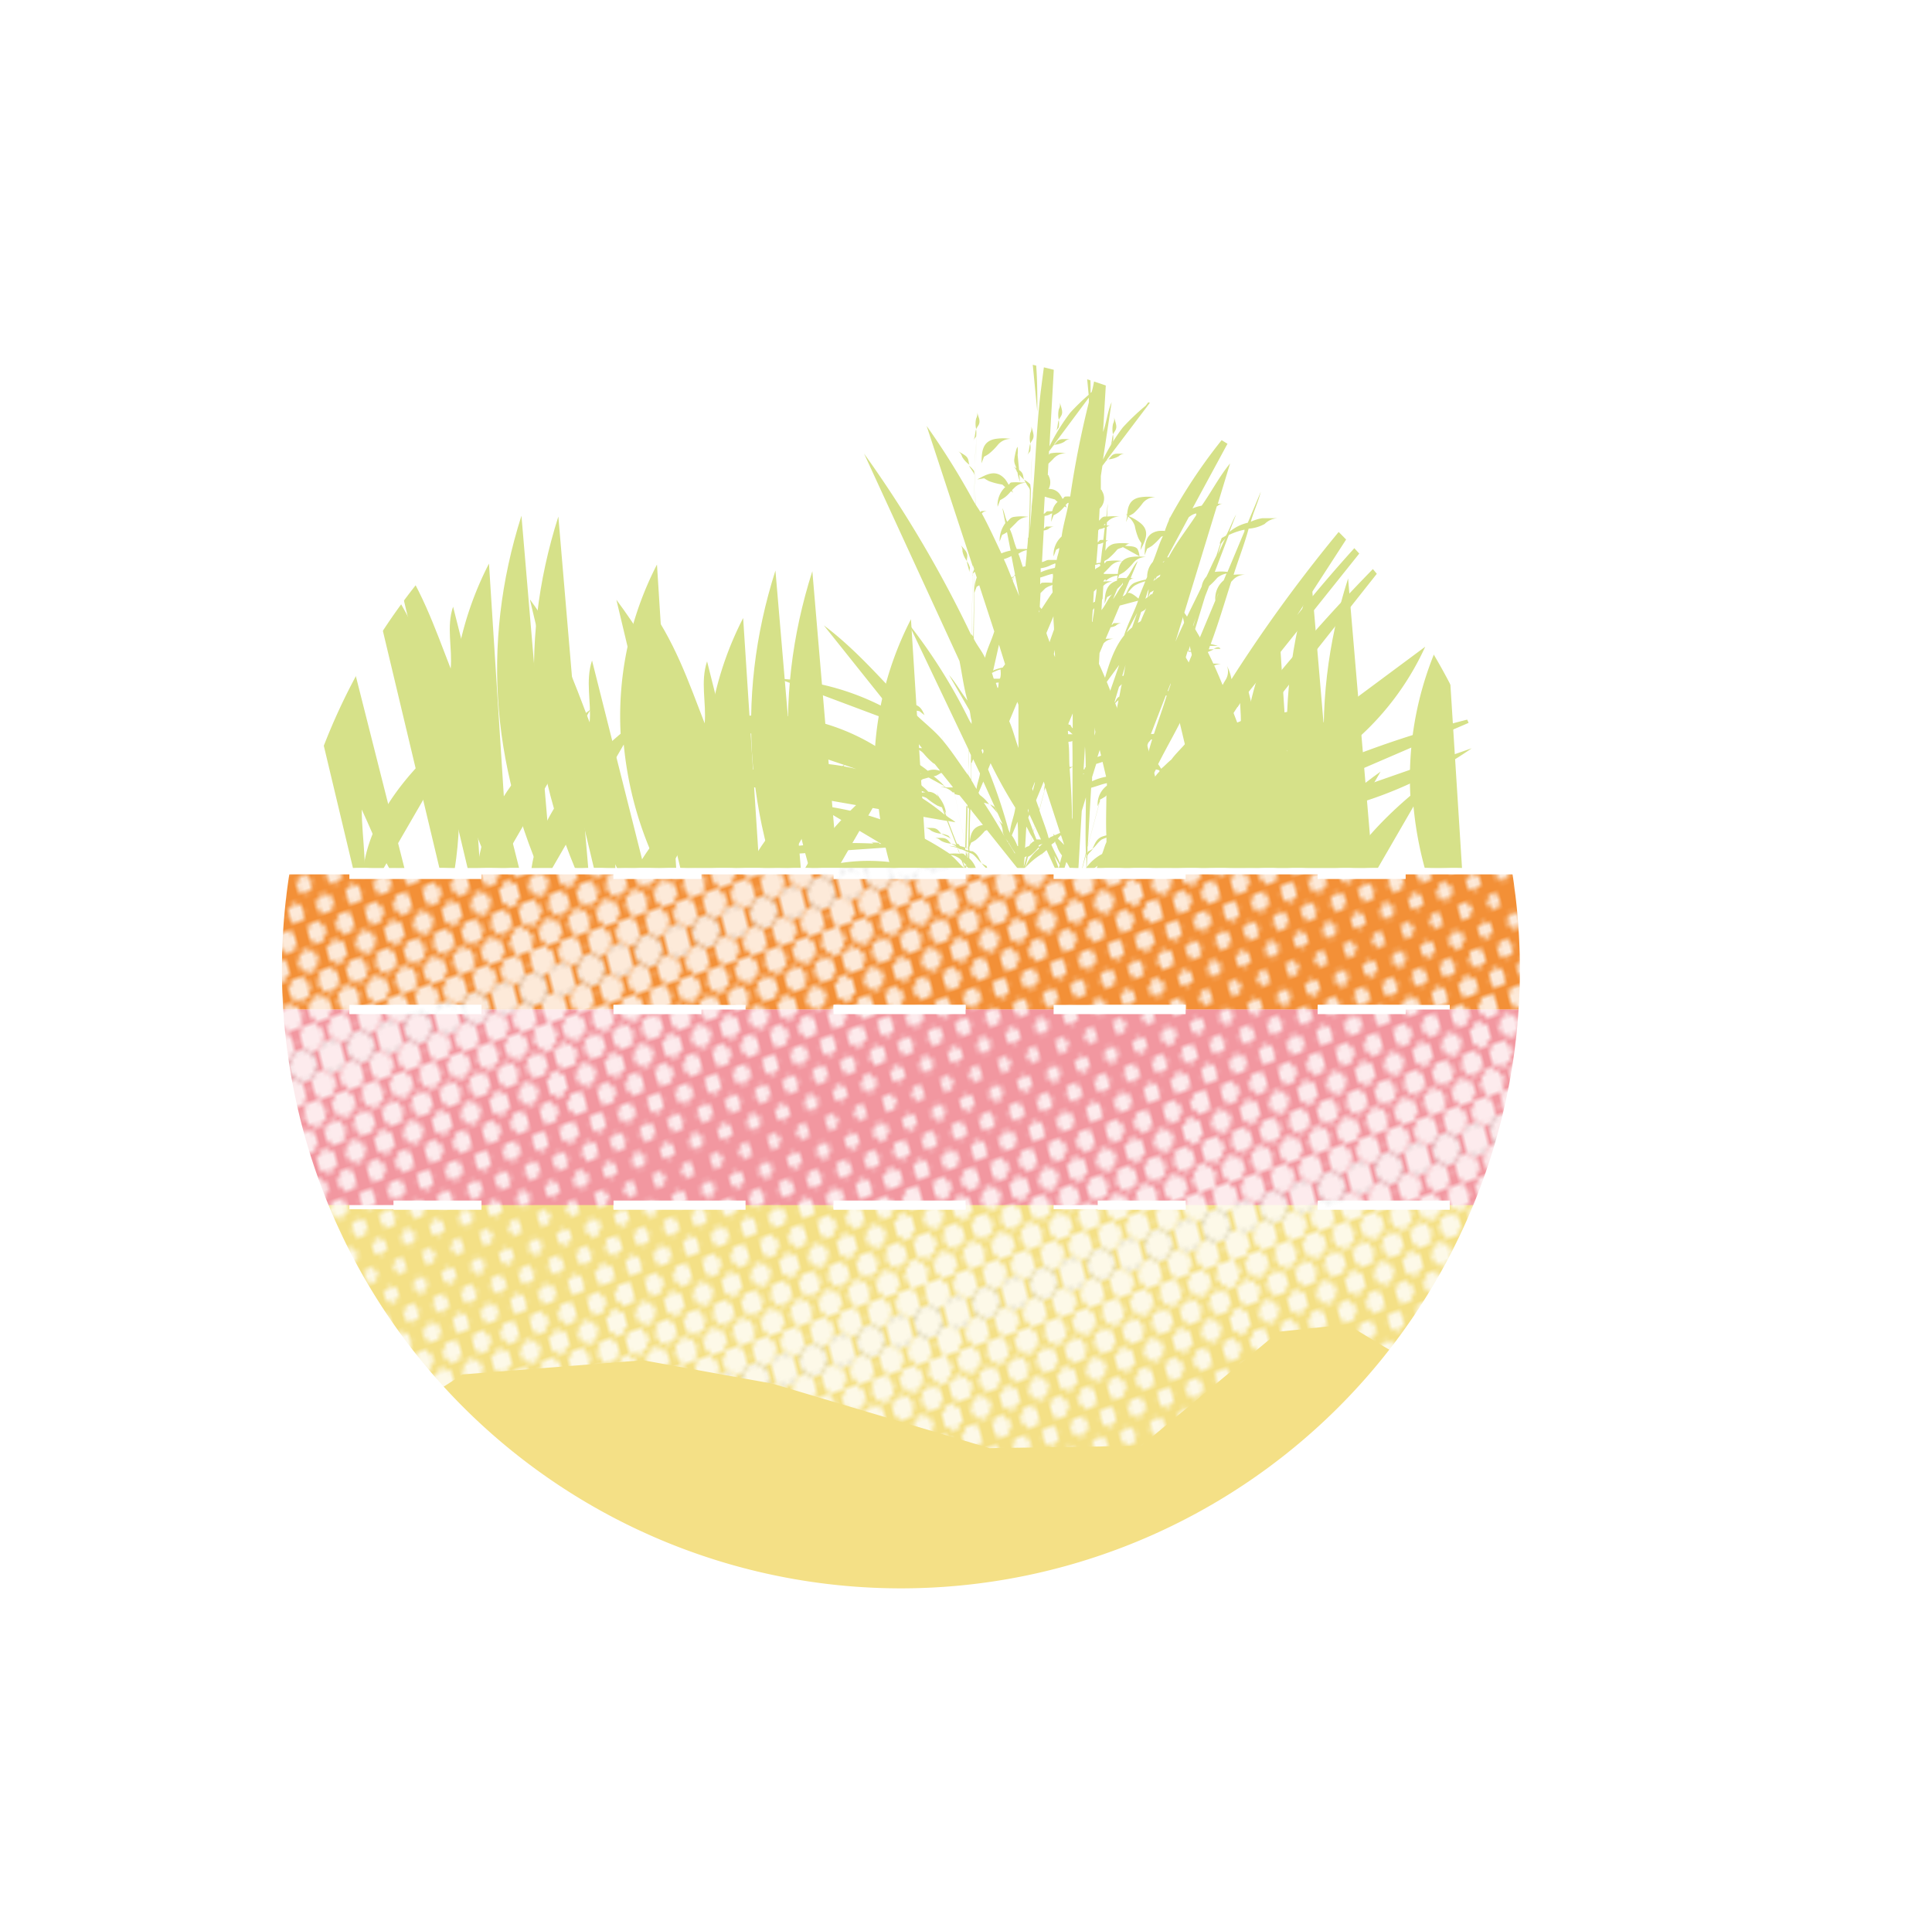<svg xmlns="http://www.w3.org/2000/svg" xmlns:xlink="http://www.w3.org/1999/xlink" viewBox="0 0 209.41 207.86"><defs><style>.cls-1,.cls-10,.cls-11,.cls-12,.cls-14,.cls-16,.cls-17,.cls-18,.cls-2,.cls-21,.cls-3,.cls-4,.cls-5,.cls-6,.cls-7,.cls-8,.cls-9{fill:none;}.cls-10,.cls-11,.cls-12,.cls-14,.cls-16,.cls-17,.cls-18,.cls-2,.cls-21,.cls-4,.cls-5,.cls-6,.cls-7,.cls-8,.cls-9{stroke:#fff;}.cls-10,.cls-11,.cls-12,.cls-2,.cls-3,.cls-4,.cls-5,.cls-6,.cls-7,.cls-8,.cls-9{stroke-linecap:round;stroke-dasharray:0 6.5;}.cls-2,.cls-3{stroke-width:5px;}.cls-3{stroke:#1d1d1b;}.cls-4{stroke-width:4.69px;}.cls-5{stroke-width:4.39px;}.cls-6{stroke-width:4.08px;}.cls-7{stroke-width:3.78px;}.cls-8{stroke-width:3.47px;}.cls-9{stroke-width:3.17px;}.cls-10{stroke-width:2.86px;}.cls-11{stroke-width:2.56px;}.cls-12{stroke-width:2.25px;}.cls-13{fill:#d6e189;}.cls-14,.cls-16,.cls-17,.cls-18,.cls-21{stroke-miterlimit:10;}.cls-15{fill:#f4e086;}.cls-16{stroke-dasharray:14.31 14.31 9.54 14.31;}.cls-17{stroke-dasharray:14.31 9.54 14.31 14.31 9.54 14.31;}.cls-18{stroke-dasharray:6.39 6.39 4.26 6.39;}.cls-19{fill:#f39037;}.cls-20{fill:#f297a0;}.cls-21{stroke-dasharray:1.43 1.43 0.95 1.43;}.cls-22{opacity:0.81;}.cls-23{fill:url(#Nouveau_motif);}.cls-24{fill:#fff;}</style><pattern id="Nouveau_motif" data-name="Nouveau motif" width="83" height="65" patternTransform="matrix(0.14, 0.56, -0.48, 0.16, 58.46, -295.82)" patternUnits="userSpaceOnUse" viewBox="0 0 83 65"><rect class="cls-1" width="83" height="65"></rect><line class="cls-2" x1="83" y1="65" x2="83" y2="130.5"></line><line class="cls-2" x1="83" y1="65" x2="83" y2="130.5"></line><line class="cls-3" x1="83" y1="65" x2="83" y2="130.5"></line><line class="cls-2" y1="65" y2="130.5"></line><line class="cls-4" x1="4.61" y1="61.75" x2="4.61" y2="130.5"></line><line class="cls-5" x1="9.22" y1="65" x2="9.22" y2="130.5"></line><line class="cls-6" x1="13.83" y1="61.75" x2="13.83" y2="130.5"></line><line class="cls-7" x1="18.44" y1="65" x2="18.44" y2="130.5"></line><line class="cls-8" x1="23.06" y1="61.75" x2="23.06" y2="130.5"></line><line class="cls-9" x1="27.67" y1="65" x2="27.67" y2="130.5"></line><line class="cls-10" x1="32.28" y1="61.75" x2="32.28" y2="130.5"></line><line class="cls-11" x1="36.89" y1="65" x2="36.89" y2="130.5"></line><line class="cls-12" x1="41.5" y1="61.75" x2="41.5" y2="130.5"></line><line class="cls-2" x1="83" y1="65" x2="83" y2="130.5"></line><line class="cls-4" x1="78.39" y1="61.75" x2="78.39" y2="130.5"></line><line class="cls-5" x1="73.78" y1="65" x2="73.78" y2="130.5"></line><line class="cls-6" x1="69.17" y1="61.75" x2="69.17" y2="130.5"></line><line class="cls-7" x1="64.56" y1="65" x2="64.56" y2="130.5"></line><line class="cls-8" x1="59.94" y1="61.75" x2="59.94" y2="130.5"></line><line class="cls-9" x1="55.33" y1="65" x2="55.33" y2="130.5"></line><line class="cls-10" x1="50.72" y1="61.75" x2="50.72" y2="130.5"></line><line class="cls-11" x1="46.11" y1="65" x2="46.11" y2="130.5"></line><line class="cls-2" y1="65" y2="130.5"></line><line class="cls-3" y1="65" y2="130.5"></line><line class="cls-2" y1="65" y2="130.5"></line><line class="cls-2" x1="83" y1="65" x2="83" y2="130.5"></line><line class="cls-2" x1="83" y1="65" x2="83" y2="130.5"></line><line class="cls-2" x1="83" x2="83" y2="65.5"></line><line class="cls-2" x1="83" x2="83" y2="65.5"></line><line class="cls-3" x1="83" y1="65" x2="83" y2="130.5"></line><line class="cls-2" y1="65" y2="130.5"></line><line class="cls-4" x1="4.61" y1="61.75" x2="4.61" y2="130.5"></line><line class="cls-5" x1="9.22" y1="65" x2="9.22" y2="130.5"></line><line class="cls-6" x1="13.83" y1="61.75" x2="13.83" y2="130.5"></line><line class="cls-7" x1="18.44" y1="65" x2="18.44" y2="130.5"></line><line class="cls-8" x1="23.06" y1="61.75" x2="23.06" y2="130.5"></line><line class="cls-9" x1="27.67" y1="65" x2="27.67" y2="130.5"></line><line class="cls-10" x1="32.28" y1="61.75" x2="32.28" y2="130.5"></line><line class="cls-11" x1="36.89" y1="65" x2="36.89" y2="130.5"></line><line class="cls-12" x1="41.5" y1="61.75" x2="41.5" y2="130.5"></line><line class="cls-2" x1="83" y1="65" x2="83" y2="130.5"></line><line class="cls-4" x1="78.39" y1="61.75" x2="78.39" y2="130.5"></line><line class="cls-5" x1="73.78" y1="65" x2="73.78" y2="130.5"></line><line class="cls-6" x1="69.17" y1="61.75" x2="69.17" y2="130.5"></line><line class="cls-7" x1="64.56" y1="65" x2="64.56" y2="130.5"></line><line class="cls-8" x1="59.94" y1="61.75" x2="59.94" y2="130.5"></line><line class="cls-9" x1="55.33" y1="65" x2="55.33" y2="130.5"></line><line class="cls-10" x1="50.72" y1="61.75" x2="50.72" y2="130.5"></line><line class="cls-11" x1="46.11" y1="65" x2="46.11" y2="130.5"></line><line class="cls-2" y1="65" y2="130.5"></line><line class="cls-3" x1="83" x2="83" y2="65.5"></line><line class="cls-2" y2="65.5"></line><line class="cls-4" x1="4.61" y1="-3.25" x2="4.61" y2="65.5"></line><line class="cls-5" x1="9.22" x2="9.22" y2="65.5"></line><line class="cls-6" x1="13.83" y1="-3.25" x2="13.83" y2="65.5"></line><line class="cls-7" x1="18.44" x2="18.44" y2="65.5"></line><line class="cls-8" x1="23.06" y1="-3.25" x2="23.06" y2="65.5"></line><line class="cls-9" x1="27.67" x2="27.67" y2="65.5"></line><line class="cls-10" x1="32.28" y1="-3.25" x2="32.28" y2="65.5"></line><line class="cls-11" x1="36.89" x2="36.89" y2="65.5"></line><line class="cls-12" x1="41.5" y1="-3.25" x2="41.5" y2="65.5"></line><line class="cls-2" x1="83" x2="83" y2="65.5"></line><line class="cls-4" x1="78.39" y1="-3.25" x2="78.39" y2="65.5"></line><line class="cls-5" x1="73.78" x2="73.78" y2="65.5"></line><line class="cls-6" x1="69.17" y1="-3.25" x2="69.17" y2="65.5"></line><line class="cls-7" x1="64.56" x2="64.56" y2="65.5"></line><line class="cls-8" x1="59.94" y1="-3.25" x2="59.94" y2="65.5"></line><line class="cls-9" x1="55.33" x2="55.33" y2="65.5"></line><line class="cls-10" x1="50.72" y1="-3.25" x2="50.72" y2="65.5"></line><line class="cls-11" x1="46.11" x2="46.11" y2="65.5"></line><line class="cls-2" y2="65.5"></line><line class="cls-3" y1="65" y2="130.5"></line><line class="cls-2" y1="65" y2="130.5"></line><line class="cls-3" y2="65.5"></line><line class="cls-2" y2="65.5"></line><line class="cls-2" x1="83" y1="65" x2="83" y2="130.5"></line><line class="cls-2" x1="83" y1="65" x2="83" y2="130.5"></line><line class="cls-2" x1="83" x2="83" y2="65.5"></line><line class="cls-2" x1="83" x2="83" y2="65.5"></line><line class="cls-2" x1="83" y1="-65" x2="83" y2="0.5"></line><line class="cls-2" x1="83" y1="-65" x2="83" y2="0.5"></line><line class="cls-2" x1="83" y1="65" x2="83" y2="130.5"></line><line class="cls-2" y1="65" y2="130.5"></line><line class="cls-4" x1="4.61" y1="61.75" x2="4.61" y2="130.5"></line><line class="cls-5" x1="9.22" y1="65" x2="9.22" y2="130.5"></line><line class="cls-6" x1="13.83" y1="61.75" x2="13.83" y2="130.5"></line><line class="cls-7" x1="18.44" y1="65" x2="18.44" y2="130.5"></line><line class="cls-8" x1="23.06" y1="61.75" x2="23.06" y2="130.5"></line><line class="cls-9" x1="27.67" y1="65" x2="27.67" y2="130.5"></line><line class="cls-10" x1="32.28" y1="61.75" x2="32.28" y2="130.5"></line><line class="cls-11" x1="36.89" y1="65" x2="36.89" y2="130.5"></line><line class="cls-12" x1="41.5" y1="61.75" x2="41.5" y2="130.5"></line><line class="cls-2" x1="83" y1="65" x2="83" y2="130.5"></line><line class="cls-4" x1="78.39" y1="61.75" x2="78.39" y2="130.5"></line><line class="cls-5" x1="73.78" y1="65" x2="73.78" y2="130.5"></line><line class="cls-6" x1="69.17" y1="61.75" x2="69.17" y2="130.5"></line><line class="cls-7" x1="64.56" y1="65" x2="64.56" y2="130.5"></line><line class="cls-8" x1="59.94" y1="61.75" x2="59.94" y2="130.5"></line><line class="cls-9" x1="55.33" y1="65" x2="55.33" y2="130.5"></line><line class="cls-10" x1="50.72" y1="61.75" x2="50.72" y2="130.5"></line><line class="cls-11" x1="46.11" y1="65" x2="46.11" y2="130.5"></line><line class="cls-2" y1="65" y2="130.5"></line><line class="cls-3" x1="83" x2="83" y2="65.5"></line><line class="cls-2" y2="65.5"></line><line class="cls-4" x1="4.61" y1="-3.25" x2="4.61" y2="65.5"></line><line class="cls-5" x1="9.22" x2="9.22" y2="65.5"></line><line class="cls-6" x1="13.83" y1="-3.25" x2="13.83" y2="65.5"></line><line class="cls-7" x1="18.44" x2="18.44" y2="65.5"></line><line class="cls-8" x1="23.06" y1="-3.25" x2="23.06" y2="65.5"></line><line class="cls-9" x1="27.67" x2="27.67" y2="65.5"></line><line class="cls-10" x1="32.28" y1="-3.25" x2="32.28" y2="65.5"></line><line class="cls-11" x1="36.89" x2="36.89" y2="65.5"></line><line class="cls-12" x1="41.5" y1="-3.25" x2="41.5" y2="65.5"></line><line class="cls-2" x1="83" x2="83" y2="65.5"></line><line class="cls-4" x1="78.39" y1="-3.25" x2="78.39" y2="65.5"></line><line class="cls-5" x1="73.78" x2="73.78" y2="65.5"></line><line class="cls-6" x1="69.17" y1="-3.25" x2="69.17" y2="65.5"></line><line class="cls-7" x1="64.56" x2="64.56" y2="65.5"></line><line class="cls-8" x1="59.94" y1="-3.25" x2="59.94" y2="65.5"></line><line class="cls-9" x1="55.33" x2="55.33" y2="65.5"></line><line class="cls-10" x1="50.72" y1="-3.25" x2="50.72" y2="65.5"></line><line class="cls-11" x1="46.11" x2="46.11" y2="65.5"></line><line class="cls-2" y2="65.5"></line><line class="cls-3" x1="83" y1="-65" x2="83" y2="0.5"></line><line class="cls-2" y1="-65" y2="0.5"></line><line class="cls-4" x1="4.61" y1="-68.25" x2="4.61" y2="0.5"></line><line class="cls-5" x1="9.22" y1="-65" x2="9.22" y2="0.5"></line><line class="cls-6" x1="13.83" y1="-68.25" x2="13.83" y2="0.5"></line><line class="cls-7" x1="18.44" y1="-65" x2="18.44" y2="0.5"></line><line class="cls-8" x1="23.06" y1="-68.25" x2="23.06" y2="0.5"></line><line class="cls-9" x1="27.67" y1="-65" x2="27.67" y2="0.5"></line><line class="cls-10" x1="32.28" y1="-68.25" x2="32.28" y2="0.5"></line><line class="cls-11" x1="36.89" y1="-65" x2="36.89" y2="0.5"></line><line class="cls-12" x1="41.5" y1="-68.25" x2="41.5" y2="0.5"></line><line class="cls-2" x1="83" y1="-65" x2="83" y2="0.5"></line><line class="cls-4" x1="78.39" y1="-68.25" x2="78.39" y2="0.5"></line><line class="cls-5" x1="73.78" y1="-65" x2="73.78" y2="0.5"></line><line class="cls-6" x1="69.17" y1="-68.25" x2="69.17" y2="0.5"></line><line class="cls-7" x1="64.56" y1="-65" x2="64.56" y2="0.5"></line><line class="cls-8" x1="59.94" y1="-68.25" x2="59.94" y2="0.5"></line><line class="cls-9" x1="55.33" y1="-65" x2="55.33" y2="0.5"></line><line class="cls-10" x1="50.72" y1="-68.25" x2="50.72" y2="0.5"></line><line class="cls-11" x1="46.11" y1="-65" x2="46.11" y2="0.5"></line><line class="cls-2" y1="-65" y2="0.5"></line><line class="cls-2" y1="65" y2="130.5"></line><line class="cls-2" y1="65" y2="130.5"></line><line class="cls-3" y2="65.5"></line><line class="cls-2" y2="65.5"></line><line class="cls-3" y1="-65" y2="0.5"></line><line class="cls-2" y1="-65" y2="0.5"></line><line class="cls-2" x1="83" x2="83" y2="65.5"></line><line class="cls-2" x1="83" x2="83" y2="65.5"></line><line class="cls-2" x1="83" y1="-65" x2="83" y2="0.5"></line><line class="cls-2" x1="83" y1="-65" x2="83" y2="0.5"></line><line class="cls-2" x1="83" x2="83" y2="65.5"></line><line class="cls-2" y2="65.5"></line><line class="cls-4" x1="4.61" y1="-3.25" x2="4.61" y2="65.5"></line><line class="cls-5" x1="9.22" x2="9.22" y2="65.5"></line><line class="cls-6" x1="13.83" y1="-3.25" x2="13.83" y2="65.5"></line><line class="cls-7" x1="18.44" x2="18.44" y2="65.5"></line><line class="cls-8" x1="23.06" y1="-3.25" x2="23.06" y2="65.5"></line><line class="cls-9" x1="27.67" x2="27.67" y2="65.5"></line><line class="cls-10" x1="32.28" y1="-3.25" x2="32.28" y2="65.5"></line><line class="cls-11" x1="36.89" x2="36.89" y2="65.5"></line><line class="cls-12" x1="41.5" y1="-3.25" x2="41.5" y2="65.5"></line><line class="cls-2" x1="83" x2="83" y2="65.5"></line><line class="cls-4" x1="78.39" y1="-3.25" x2="78.39" y2="65.5"></line><line class="cls-5" x1="73.78" x2="73.78" y2="65.5"></line><line class="cls-6" x1="69.17" y1="-3.25" x2="69.17" y2="65.5"></line><line class="cls-7" x1="64.56" x2="64.56" y2="65.5"></line><line class="cls-8" x1="59.94" y1="-3.25" x2="59.94" y2="65.5"></line><line class="cls-9" x1="55.33" x2="55.33" y2="65.5"></line><line class="cls-10" x1="50.72" y1="-3.25" x2="50.72" y2="65.5"></line><line class="cls-11" x1="46.11" x2="46.11" y2="65.5"></line><line class="cls-2" y2="65.5"></line><line class="cls-3" x1="83" y1="-65" x2="83" y2="0.5"></line><line class="cls-2" y1="-65" y2="0.5"></line><line class="cls-4" x1="4.61" y1="-68.25" x2="4.61" y2="0.5"></line><line class="cls-5" x1="9.22" y1="-65" x2="9.22" y2="0.5"></line><line class="cls-6" x1="13.83" y1="-68.25" x2="13.83" y2="0.5"></line><line class="cls-7" x1="18.44" y1="-65" x2="18.44" y2="0.5"></line><line class="cls-8" x1="23.06" y1="-68.25" x2="23.06" y2="0.5"></line><line class="cls-9" x1="27.67" y1="-65" x2="27.67" y2="0.5"></line><line class="cls-10" x1="32.28" y1="-68.25" x2="32.28" y2="0.5"></line><line class="cls-11" x1="36.89" y1="-65" x2="36.89" y2="0.5"></line><line class="cls-12" x1="41.5" y1="-68.25" x2="41.5" y2="0.5"></line><line class="cls-2" x1="83" y1="-65" x2="83" y2="0.5"></line><line class="cls-4" x1="78.39" y1="-68.25" x2="78.39" y2="0.5"></line><line class="cls-5" x1="73.78" y1="-65" x2="73.78" y2="0.5"></line><line class="cls-6" x1="69.17" y1="-68.25" x2="69.17" y2="0.5"></line><line class="cls-7" x1="64.56" y1="-65" x2="64.56" y2="0.5"></line><line class="cls-8" x1="59.94" y1="-68.25" x2="59.94" y2="0.5"></line><line class="cls-9" x1="55.33" y1="-65" x2="55.33" y2="0.5"></line><line class="cls-10" x1="50.72" y1="-68.25" x2="50.72" y2="0.5"></line><line class="cls-11" x1="46.11" y1="-65" x2="46.11" y2="0.5"></line><line class="cls-2" y1="-65" y2="0.5"></line><line class="cls-2" y2="65.5"></line><line class="cls-2" y2="65.5"></line><line class="cls-3" y1="-65" y2="0.5"></line><line class="cls-2" y1="-65" y2="0.5"></line><line class="cls-2" x1="83" y1="-65" x2="83" y2="0.5"></line><line class="cls-2" x1="83" y1="-65" x2="83" y2="0.5"></line><line class="cls-2" x1="83" y1="-65" x2="83" y2="0.5"></line><line class="cls-2" y1="-65" y2="0.5"></line><line class="cls-4" x1="4.61" y1="-68.25" x2="4.61" y2="0.5"></line><line class="cls-5" x1="9.22" y1="-65" x2="9.22" y2="0.5"></line><line class="cls-6" x1="13.83" y1="-68.25" x2="13.83" y2="0.5"></line><line class="cls-7" x1="18.44" y1="-65" x2="18.44" y2="0.5"></line><line class="cls-8" x1="23.06" y1="-68.25" x2="23.06" y2="0.5"></line><line class="cls-9" x1="27.67" y1="-65" x2="27.67" y2="0.5"></line><line class="cls-10" x1="32.28" y1="-68.25" x2="32.28" y2="0.5"></line><line class="cls-11" x1="36.89" y1="-65" x2="36.89" y2="0.5"></line><line class="cls-12" x1="41.5" y1="-68.25" x2="41.5" y2="0.5"></line><line class="cls-2" x1="83" y1="-65" x2="83" y2="0.5"></line><line class="cls-4" x1="78.39" y1="-68.25" x2="78.39" y2="0.5"></line><line class="cls-5" x1="73.78" y1="-65" x2="73.78" y2="0.5"></line><line class="cls-6" x1="69.17" y1="-68.25" x2="69.17" y2="0.5"></line><line class="cls-7" x1="64.56" y1="-65" x2="64.56" y2="0.5"></line><line class="cls-8" x1="59.94" y1="-68.25" x2="59.94" y2="0.5"></line><line class="cls-9" x1="55.33" y1="-65" x2="55.33" y2="0.5"></line><line class="cls-10" x1="50.72" y1="-68.25" x2="50.72" y2="0.5"></line><line class="cls-11" x1="46.11" y1="-65" x2="46.11" y2="0.5"></line><line class="cls-2" y1="-65" y2="0.5"></line><line class="cls-2" y1="-65" y2="0.5"></line><line class="cls-2" y1="-65" y2="0.5"></line></pattern></defs><g id="Calque_2" data-name="Calque 2"><g id="Calque_1-2" data-name="Calque 1"><path class="cls-13" d="M142.38,87.1c-.49-.27-.92-.65-1.43-.87l20.26-8.74a106.18,106.18,0,0,0-22.67,8l-.13,0a30,30,0,0,0,16.07-15.38l-12.55,9.32a10.1,10.1,0,0,0-2.13.06l3.29-2.69a24.71,24.71,0,0,0-6.2,1l15.75-19.9a180.78,180.78,0,0,0-18.15,20.28c-.71.24-1.29.69-2,1l1.63-2.53c.06,0,.07,0,.13,0l-.1,0,.5-.78L153,52.92A170,170,0,0,0,140.6,66.68l9.75-15.05a160.86,160.86,0,0,0-16.87,22,5.34,5.34,0,0,0-.48-1.43,1.73,1.73,0,0,1-.15,1.49,7.47,7.47,0,0,0-.64,1.26q-.08.3-.12.6l-.59.48a7,7,0,0,0,.95-.46c-.17.27-.29.57-.45.85-.11,0-.25,0-.34,0-.66.14-.88.65-1.11,1.15l.54-.42a2.22,2.22,0,0,1,.45-.06,34.42,34.42,0,0,0-3,3.46l.28-1.3c-.1.44-.19.87-.29,1.31-.51.61-1.1,1.14-1.56,1.78-.41.32-.73.7-1.12,1a5.12,5.12,0,0,0-.32-.5c1-2,2.2-4,3.1-6,.65-.19,1.23-.31,1.24-.33a6.81,6.81,0,0,0-1.16.17c.26-.6.59-1.16.84-1.76a4.74,4.74,0,0,1,1.85-.67c.69,0-.4.07-1.71.24.12-.28.18-.59.29-.87h0a7.27,7.27,0,0,0,1-1,1.73,1.73,0,0,1,1.37-.62,5.41,5.41,0,0,0-1.64,0c-.15,0-.15.16-.27.2.19-.5.31-1,.5-1.53a5,5,0,0,0,.63-.28l-.55,0c.05-.12.08-.25.13-.37H132a7.27,7.27,0,0,0-.77-.2c.83-2.22,1.5-4.49,2.22-6.75l.14-.14a1.73,1.73,0,0,1,1.37-.62,6.51,6.51,0,0,0-1.25,0c.52-1.67,1.17-3.29,1.63-5a4.15,4.15,0,0,0,1.74-.51,2.14,2.14,0,0,1,1.37-.62c.38,0-.73,0-1.64,0a4.58,4.58,0,0,0-1.23.38c.3-1.11.8-2.15,1.08-3.26l-1.41,3.37a4.69,4.69,0,0,0-2,1l.73-1.89c-.42.73-.68,1.54-1.09,2.28l-.39.23.21-.67-.22.68-.06,0-.27.72c0-.06.1-.11.14-.17-.17.54-.29.86-.45,1.38-.39.75-.72,1.53-1.09,2.29a2.06,2.06,0,0,0-.51,1.07c-.95,2-2,4-2.85,6l4.49-14.7c.2-.1.29-.26.63-.28H132l1.33-4.37c-1.18,1.43-2,3.05-3.08,4.58a4.62,4.62,0,0,0-1,.3L134.73,45a57.79,57.79,0,0,0-8,11.28l.07-.23c0,.13-.06.18-.09.3s-.1.27-.16.4h0l-.27.72h0a.36.36,0,0,0,0,.09,3.9,3.9,0,0,0-.69,0c-1.47.24-1.5,1.44-1.52,2.63l.27-.71a5.64,5.64,0,0,0,.53-.31,7.27,7.27,0,0,0,1-1s.15,0,.2-.09c-.46.91-.72,1.91-1.12,2.84a2.4,2.4,0,0,0-.61,1.57c0,.11-.09.23-.14.34a6.52,6.52,0,0,0-1.21.34c-.62.29-.73.84-1,1.31h0c.36-.27.56-.69,1-1a4.45,4.45,0,0,1,1.15-.46c-.25.63-.52,1.24-.74,1.87-.38-.31-.75-.63-1.08-.62s-.5.44-.74.74c.08-.2.29-.34.4-.52l-.3.17.76-1.79c.17-.06.2-.2.47-.21s0,0-.36,0l.77-1.83c-.53.54-.73,1.28-1.23,1.84a5.52,5.52,0,0,0-.82,0c-.07,0-.06.07-.12.08l.17-.44a5.54,5.54,0,0,0,.53-.3,7.27,7.27,0,0,0,1-1,1.7,1.7,0,0,1,1.36-.62,5.32,5.32,0,0,0-1.63,0c-1.13.19-1.34,1-1.42,1.83.09,0-.71,0-1.52,0v-.1c.23-.22.45-.44.67-.68a1.75,1.75,0,0,1,1.37-.61,5.41,5.41,0,0,0-1.64,0c-.19,0-.19.19-.34.25l0-.26c.13-.07.26-.14.38-.22a7.27,7.27,0,0,0,1-1c.13-.14.44-.18.63-.29l1.8,1a2.12,2.12,0,0,0-.2-.76c-.22-.37-.84-.33-1.39-.37.19-.07.24-.22.53-.24a5.44,5.44,0,0,0-1.64,0,1.41,1.41,0,0,0-1,.78l.06-1c.09-.05.13-.13.29-.14h-.29l.09-1.43a.68.68,0,0,1,.4-.18h-.39l0-.34,0,0a1.73,1.73,0,0,1,1.37-.62A5.89,5.89,0,0,0,120,56l.07-1.38c-.08.46-.08.92-.16,1.38h-.19c-.34.06-.4.3-.6.44l.07-1.29a1.53,1.53,0,0,0,.25-1.93c0-.09-.06-.08-.12-.17l0-.67h0l0-.78.17-1.1.43-.57a1.48,1.48,0,0,1,.13-.08l-.09,0,4.59-6.07c.15-.23.56-.32.8-.5a3.47,3.47,0,0,0-.55.16l0-.05-.06.06a1.52,1.52,0,0,0-.2.06l-.36.47h0a25.21,25.21,0,0,0-2.48,2.36,21,21,0,0,0-2.15,3.49l.94-6.23c-.45,1-.54,2.17-.93,3.23l.31-5.25a1.59,1.59,0,0,0,.69-.21,1,1,0,0,1,.64-.28c.18,0-.34,0-.76,0s-.32.26-.56.34l.09-1.5a1.4,1.4,0,0,1,.24-.15c-.08,0-.15.05-.24.07l.62-10.47c.18-.3.72-.42,1-.65a2.69,2.69,0,0,0-.76.23l-.28.35v-.17a1.23,1.23,0,0,0,0,.19l0,.05v-.23a2,2,0,0,1,0,.26v0h0Q119.75,35,119,40.66l.2-2.39c-.46,1.37-.47,2.83-.87,4.22l-.12.11c0-.74,0-1.49-.08-2.23s-.22-1.4-.33-2.1c0,0,.12.07.13.11l-.15-.27c-.18-1.14-.33-2.29-.55-3.43l.3,3.13a2.92,2.92,0,0,0-.62-.28c.2.19.54.31.64.54L118,42.8a23.45,23.45,0,0,0-2,1.94,21.8,21.8,0,0,0-2.25,3.65h0l.57-10.08c.06,0,.16-.09.23-.14l-.22.07.59-10.47c.19-.3.73-.41,1.05-.64a2.54,2.54,0,0,0-.77.23l-.27.35v-.18l0,.2,0,.05,0-.23a2,2,0,0,0,0,.26l0,0h0c-.74,4.76-1.48,9.52-2.08,14.29-.49,3.79-.57,7.6-.9,11.39l0,0h0c0,.47-.07.95-.11,1.42,0-2.41.08-4.65.11-7.1l-.14,7.42c-.06.74-.11,1.47-.17,2.2l.1-4.33h0l.09-3.59c0,1.21-.06,2.38-.09,3.59l-.07-.59A2.73,2.73,0,0,0,111,52a1.84,1.84,0,0,1,.16.31l-.6,0-.08-.85A5.48,5.48,0,0,0,111,52c-.15-.35,0-.68-.54-1.05h0l-.16-1.63a3.69,3.69,0,0,0,0-.85c-.06-.11-.3.74-.37,1.41,0,.43.17.58.23.89l-.33-.2a1,1,0,0,1,.39.57s0,0,.06.06a6.11,6.11,0,0,0,.3,1.1,5.69,5.69,0,0,0-.93,0c-.19,0-.19.18-.33.24a4.9,4.9,0,0,0-.35-.56c-1-1.16-2-.58-3.05,0l.75-.13c.18.11.35.22.53.31a7.44,7.44,0,0,0,1.37.36c.13,0,.26.23.39.28a2.69,2.69,0,0,0-.83,2.14l.27-.72a4.46,4.46,0,0,0,.52-.31,3.75,3.75,0,0,0,.66-.66c.07.08.14,0,.21.15s0-.1-.11-.25l.24-.24a1.86,1.86,0,0,1,1.29-.58c.06.27.42.56.42.83,0,1.46-.07,2.89-.1,4.35l-.06.75-.05.07s0,0,0,0c0,.4-.06.79-.09,1.19h-1.12c-.31-.7-.42-1.47-.76-2.16l.7-.7a1.73,1.73,0,0,1,1.37-.62,5.41,5.41,0,0,0-1.64,0c-.4.07-.49.34-.71.52-.24-.47-.28-1-.52-1.48l.32,1.63a3.19,3.19,0,0,0-.62,2l.27-.72a3.85,3.85,0,0,0,.53-.3l.39,2a4.72,4.72,0,0,0-1,.3c-.69-1.46-1.35-2.91-2.12-4.33l0,0a.69.69,0,0,1,.54-.24,2,2,0,0,0-.64,0s0,.08-.06.09c-.15-.29-.36-.56-.53-.85,0-2.81.1-5.43.13-8.29l-.15,8.25-.12-.19.06-2.77h0l.08-3.59c0,1.21-.06,2.38-.09,3.58l-.06-.59a3,3,0,0,0-.54-.58c.17.39.61.79.6,1.18l-.06,2.77a81,81,0,0,0-5.14-8.25l5,15.22c0,.29,0,.58,0,.88l-.05.14s0,0,.05-.07c-.05,2.18-.1,4.36-.16,6.51A129.2,129.2,0,0,0,93.66,49.18L104,71.66c.29,1.44.46,2.89.87,4.29-.72-.9-1.25-1.92-2-2.77L105.08,77h0c0,.39,0,.73,0,1.12A58.79,58.79,0,0,0,98.5,67.64L105,81.3c0,.93,0,1.8-.07,2.73-.91-1.25-1.72-2.53-2.71-3.72l-.24-1.1.23,1.09c-1-1.22-2.33-2.16-3.42-3.32a5.31,5.31,0,0,1,.89.13l.53.42c-.22-.5-.44-1-1.1-1.15a4,4,0,0,0-.89.05c-2.88-3-5.58-6.13-8.92-8.63l7.52,9.42a27.57,27.57,0,0,0-12.42-3.64L98,78.68l1.94,2.43a6.78,6.78,0,0,0-1.16,0,1.73,1.73,0,0,1,1.37.62,7.27,7.27,0,0,0,1,1s.11.06.17.1l.53.66,0,.07a1.79,1.79,0,0,0-1.29,0,9.16,9.16,0,0,0-4.72-2.06,22.86,22.86,0,0,0-18.38-3.31l22.84,7.7a6.92,6.92,0,0,0-1.06.16A22.82,22.82,0,0,0,78,84.7L102.65,89l1,2.61a4.44,4.44,0,0,0-.52-.15c.16.12.42.19.54.34a5.55,5.55,0,0,0-.82-.1s.42.08.91.2l.24.65a6.11,6.11,0,0,0-1.07,0,32.2,32.2,0,0,0-14.47-5.28l7.07,4.21h-.13c-.12,0-.07-.13-.21-.13a6.26,6.26,0,0,0-.76,0c.13,0,.16.07.24.1a52.94,52.94,0,0,0-15.71,1.61l17-1.17a2.33,2.33,0,0,0,.25.07L96,91.87h.13l.3.18c-.1,0-.19-.07-.3-.09.35.25.94.37,1.14.7l-.17-.21,2.73,1.62C95.08,92.86,90,93,85.64,95.43l7.19-.24,11.75,3.09c0,.18,0,.39,0,.57-.46,0-.91-.22-1.37-.24-.13,0-.12-.18-.28-.2a6.19,6.19,0,0,0-1.13,0,22.77,22.77,0,0,0-10.23,2.46l12.48-.57.14.08.27.72c0-.29-.08-.54-.11-.81l5.48-.25,1.6,1c0,.17-.2.28-.23.45l.37-.36.84.5c-.18-.27-.5-.39-.69-.66l.57-.57h0l1-1,.15,0c0,.24-.14.48-.19.72l.22-.73.36-.1c0,.23-.11.46-.16.69-.44.36-1,.49-1.37,1l3.46-.94,0,.1,0-.1.4-.11c0,.07,0,.14,0,.21l0-.22.35-.09v.31l0-.32,1.8-.49c-.05.27-.12.54-.17.81l.17-.81,1.42-.39c-.09.4-.24.8-.32,1.2l.37-1.22h0l.17-.52.25,0c-.13.6-.28,1.19-.4,1.79l.55-1.81.2,0a6,6,0,0,0-.18,1.37l.27-.72a3.85,3.85,0,0,0,.53-.3c.07,0,.12-.13.19-.19l1.72-.17c-.44.26-1,.33-1.38.61l1.21-.32-.21.27c.11-.18.47-.21.6-.37l1.26-.34.19,0c-.14.68-.29,1.35-.43,2l.43-2L146,95.83a11.54,11.54,0,0,0-1-1.28l4.05-.59a15.22,15.22,0,0,0-5.2-6,44,44,0,0,0,15.67-6.84ZM110.69,99.92s0,0,0,0l.07,0v0Zm-4.5-.79-.09-.45,2.7.71.47.28A22.54,22.54,0,0,0,106.19,99.13ZM104,86.21l.87,1.08c0,1.61-.08,3.23-.12,4.79h0c-.43-2-.84-4-1.28-6A3.32,3.32,0,0,0,104,86.21Zm-.68-.83a0,0,0,0,0,0,0l0,0ZM105.67,62l.2.61a3.85,3.85,0,0,0-.25,1.52l0-2.1Zm-.06,2.27.25-.66.28-.16,1.63,5c-.3,1-.78,1.87-1,2.86-.34-.73-.87-1.35-1.22-2.06C105.56,67.58,105.59,65.86,105.61,64.22Zm5.48-2.15h0v0Zm4.4-7.36a2.72,2.72,0,0,1,.24-.24s.08,0,.1,0c-.21,1.22-.6,2.41-.76,3.64a2.66,2.66,0,0,0-.87,2.16l.27-.72a3.79,3.79,0,0,0,.34-.2c0,.44-.22.86-.27,1.3-.28,0-.55,0-.84,0s-.46.18-.76.23l.19-3.42a1.79,1.79,0,0,0,.48-.14,1,1,0,0,1,.64-.29c.18,0-.34,0-.76,0-.23,0-.17.17-.34.21l.07-1.36a1.68,1.68,0,0,0,.59-.17c0-.05.18-.07.24-.11a9.08,9.08,0,0,0-.12.93l.27-.72a5.54,5.54,0,0,0,.53-.3,4.57,4.57,0,0,0,.66-.66c.07.08.13,0,.2.14S115.56,54.86,115.49,54.71Zm3.83,22.56a.61.61,0,0,0,.13,0c-.26.81-.58,1.62-.83,2.43l.15-2.76h0C119,77.07,119.14,77.18,119.32,77.27Zm5.12,7.66h0l-.07.07,0-.06ZM109.91,99.18c-.06-.07-.13-.11-.19-.18l.62-2.34c0,.91,0,1.81,0,2.72C110.2,99.3,110.05,99.26,109.91,99.18Zm-.19-.18a32.13,32.13,0,0,0-4.44-4.21c0-.2-.09-.4-.13-.6a5,5,0,0,0,.5.29l.28.72a2.68,2.68,0,0,0-.87-2.15c0-.2,0-.41,0-.61a1.73,1.73,0,0,1,.34.14c.43.31.64.72,1,1h0c-.28-.46-.39-1-1-1.3-.1,0-.23,0-.33-.09v-.35l.19-.49a4.4,4.4,0,0,0,.52-.3,7.87,7.87,0,0,0,1-1s.14,0,.18-.08l3.38,4.23c0,.82,0,1.63,0,2.45C110.14,97.43,109.92,98.22,109.72,99Zm-4.59-4.82h0l.13.6-.24-.24c0-.15,0-.31,0-.46Zm.17-6.3,1.24,1.55h0c-1.14.19-1.35,1-1.43,1.88,0-1.17,0-2.4.08-3.59l.12.14s0,.06,0,.09Zm5.09-11.47c0,1.56,0,3.12,0,4.68-.36-1-.6-2-1-2.9l.88-2.1ZM125,63l.2-.38h0a1.81,1.81,0,0,1,0,.23A1,1,0,0,0,125,63Zm-.48.87a7.76,7.76,0,0,0-.11.86,2.93,2.93,0,0,0-.26.19l.25-.82Zm.32.55c-.2,0-.2.19-.35.26l.16-.44.42-.23c-.07.13-.12.27-.18.41Zm-3.07,8.84a.61.61,0,0,1-.13,0l.37-1.22C121.9,72.5,121.87,72.91,121.77,73.3Zm-.18.91c-.11.45-.18.9-.27,1.35-.33.17-.36.49-.56.72l.53-1.78Zm3.17,6s.1,0,.12,0c-.2.62-.36,1.24-.56,1.87-.12,0-.25-.17-.38-.17l.52-1.35ZM117,95.31h0l.75-2.79c0,.11,0,.22,0,.34l-.06.16s0,0,.06-.08c0,.38,0,.75,0,1.13A3.92,3.92,0,0,0,117,95.31Zm-1.68-1,.26-.87c.25.34.37.73.6,1.08,0,.35,0,.7,0,1a7.31,7.31,0,0,0-.78.29c-.08-.28-.22-.55-.29-.83l.2-.64.24.41C115.5,94.67,115.4,94.52,115.34,94.35Zm-1.11-3.71-.39.17s0,.06-.1.08-.1-.21-.14-.31c-.27-.92-.63-1.8-.92-2.71l.65-2.45,1.6,4.91-.59.26-.2-.2C114.23,90.49,114.17,90.55,114.23,90.64Zm5.44-10.73.71-2.36.31.08c.06,0,.12.12.18.14-.11.62-.28,1.22-.37,1.85A3.17,3.17,0,0,0,119.67,79.91Zm-.06.21h0a5.39,5.39,0,0,0,.52.3l.17,0c-.06.46-.22.9-.27,1.36a6.32,6.32,0,0,0-1.06.33ZM123.77,84l-.27.63c-.1.06-.23.08-.31.16l.15-.39-.24.43a3.64,3.64,0,0,0-.77,1.76l.2-.35c-.22.48-.34,1-.53,1.49-.07.09-.16.16-.23.26l.87-2.85,1-2.59a3.76,3.76,0,0,0,.48.13C124,83.16,123.9,83.6,123.77,84Zm-4.52,2.76L118,91.39l-.1.37.37-6.36c.58-.15,1.11-.38,1.71-.5a2.43,2.43,0,0,0,0,.27,2.51,2.51,0,0,0-1,2.23Zm-3-3.62s0,0-.32,0c-.07-.9,0-1.8-.13-2.7.13-.07.31,0,.43-.13h0C116.25,81.26,116.26,82.22,116.25,83.18Zm-1.9-11.91s0,0,0,0-.09-.21-.12-.33l.1-.46C114.32,70.76,114.36,71,114.35,71.27Zm1.4,8c.18,0,.35.26.52.37v0H116c-.09,0-.1,0-.19,0C115.75,79.6,115.77,79.44,115.75,79.28Zm.3-.61c-.08-.1-.16,0-.24-.11v-.08l.46-1.09c0,.54,0,1.08,0,1.62C116.19,78.9,116.13,78.77,116.05,78.67Zm-1.81-10.36c-.16.45-.33.9-.48,1.36-.09-.34-.25-.65-.34-1l.77-1.82C114.16,67.35,114.26,67.83,114.24,68.31Zm-2.07,16.5c0,.32-.17.62-.21,1l-.08-.26Zm4.31,10.4h0Zm-.29-6.35c0-1.84-.12-3.67-.25-5.5.12,0,.15-.13.31-.14,0,1.83,0,3.66,0,5.49A.83.83,0,0,0,116.19,88.86Zm-3.57-22.44,0-.31c0,.07,0,.14.06.2A.76.76,0,0,0,112.62,66.42Zm-.31,20.36.82-2,.11.33c0,.23-.08.43-.09.68l.17-.45v0l-.66,2.44C112.56,87.49,112.43,87.14,112.31,86.78Zm4.16,8.73h0v0Zm.35-.13.43-7.41.45-1.48c0,2-.08,4,0,6L117,95.32C116.92,95.32,116.87,95.38,116.82,95.38Zm6-9.44.23-.08-.6,1.45c-.07.1-.17.17-.24.27Zm-4-3.08c.42-.11.79-.28,1.22-.35,0,.57,0,1.15,0,1.72a5.77,5.77,0,0,0-1.67.52l0-.45Zm-4.69-18.64c-.44.6-.83,1.23-1.24,1.85l-.19-.23.08-1.49c.17-.18.35-.34.52-.52a2.69,2.69,0,0,1,.8-.36C114,63.72,114.11,64,114.09,64.22Zm-2.71,24,0-.5v0l.07.16c0,.13-.08.26-.09.4ZM115,90.54l.38,1.15c0-.06,0-.09-.08-.14-.34-.37-.39-.4-.64-.64A2.29,2.29,0,0,1,115,90.54Zm2.86,2.24c.12-.3.44-.5.6-.77a3.72,3.72,0,0,1-.52.3l-.06.15,0-.66,1.34-5,0-.11a4.4,4.4,0,0,0,.52-.3c.07,0,.12-.12.18-.17,0,1.44-.07,2.89,0,4.34a4,4,0,0,0-.52.16c-.62.28-.74.83-1,1.3h0c.37-.27.57-.68,1-1a3.66,3.66,0,0,1,.53-.21c0,.16,0,.32,0,.48-.2.41-.3.87-.48,1.29A5.09,5.09,0,0,0,117.79,94ZM121,77.06c-.14-.16-.3-.1-.44-.19l.13-.42a4.59,4.59,0,0,1,.54-.54C121.17,76.29,121.09,76.67,121,77.06Zm-7-13.88a6.23,6.23,0,0,0-1.06,0c-.11,0-.1.12-.19.15l0-.72c.46-.12.88-.32,1.36-.4C114.18,62.55,114.07,62.86,114.05,63.18Zm-5.88,11.39c-.07-.15-.09-.31-.16-.46s.21-.08.29-.13C108.22,74.17,108.24,74.38,108.17,74.57Zm-2,5.82s0,.08.06.12l0,0S106.21,80.44,106.19,80.39Zm4.16,11.33a4.84,4.84,0,0,0-.61-1.16l.62-1.48C110.37,90,110.34,90.84,110.35,91.72Zm-.3.78c-.2-.38-.45-.73-.67-1.1l0-.07A13.27,13.27,0,0,0,110.05,92.5Zm1.61-4.19.56,1.22c0,.09,0,.19-.07.29a2.81,2.81,0,0,0-.08.31l-.55-1.49Zm2.67,3s.08-.07.1-.11c0,.21.21.45.24.63a3.16,3.16,0,0,0,.51.91c-.07.28-.16.56-.22.83-.26-.69-.65-1.32-.93-2C114.11,91.42,114.27,91.38,114.33,91.27Zm.86,4.71-.38.14.18-.59Zm2.55-1.09v0c.47-.33.84-.75,1.3-1.08-.25.7-.58,1.34-.77,2.06-.39-.1-.69-.48-1.1-.51A6.47,6.47,0,0,1,117.74,94.89Zm7.35-15.36h-.27l1.61-4.17.1,0C126.06,76.74,125.54,78.13,125.09,79.53Zm.61-17c-.19.06-.27.2-.4.3l.07-.19.19,0-.18,0,.06-.16.39-.23C125.78,62.31,125.75,62.41,125.7,62.51Zm-.46.1h0l0,0Zm-1.38,2.57s0,0,0,0l.07-.13Zm-.1,1.1a2.43,2.43,0,0,0,.35-.2c.07,0,.12-.13.19-.19-.19.47-.41.92-.58,1.39l-.32.19Zm-6.27,17.61v-.11s0,0,0,0A.75.75,0,0,1,117.49,83.89Zm-3.14-22.37a6.62,6.62,0,0,0-1.48.46l0-.44a3.17,3.17,0,0,0,1.07-.32c.12-.08.36-.12.49-.22C114.44,61.18,114.37,61.35,114.35,61.52Zm-6,12-.56,0c-.09-.2-.12-.42-.21-.62l0,0a3.69,3.69,0,0,1,.94-.39C108.47,72.86,108.51,73.23,108.39,73.56Zm-1.77,7.61c0,.06.06.1.08.16s0,.24-.07.36c-.06-.12-.08-.26-.14-.39Zm.86,1.55a52.75,52.75,0,0,0,2.68,4.82c-.11.93-.53,1.78-.58,2.72-.09-.11-.06-.18-.15-.29h0a58.48,58.48,0,0,0-2.22-6.58Zm1.31,6.62a6.07,6.07,0,0,1-.53-.52,2.15,2.15,0,0,1,.54,1.4,3.3,3.3,0,0,0,.56,1,.29.29,0,0,1,0,.09c-.83-1.46-1.68-2.91-2.61-4.31a3.74,3.74,0,0,1,.57.17,4.24,4.24,0,0,0-1-1c-.06-.08-.09-.16-.15-.24l.52-1.22Zm-3.73,2.21c0,.18-.06.33-.06.52l.06-.16v.27l-.33-.1.12-4.78.29.37Zm0,.88V93a.91.91,0,0,0-.16-.11c0-.2-.08-.41-.13-.61A2.08,2.08,0,0,1,105.05,92.43Zm0,2.11c-.12-.1-.21-.23-.34-.32v-.48c.11.11.22.23.34.33Zm5.36,4.86.15-2.45c0,.8,0,1.7-.06,2.49Zm.26-4.24c0,.13,0,.25,0,.38a.57.57,0,0,0,0,.14Zm.48-2.14,0-.1.22-.12c-.1.39-.2.78-.31,1.16Zm.06-1.12.13-2.31c.24.35.37.76.62,1.1-.08.28-.15.55-.22.83S111.26,91.72,111.17,91.9Zm.76-1.19c.1.14.15.31.25.45-.22.07-.32.23-.47.35Zm.14-.56.16-.6.66,1.43c-.17,0-.34,0-.49,0h0Zm.6,1.47c.09-.1.32-.11.43-.19h0c-.16.12-.27.24-.42.36l-.05-.14Zm2.24,2.11c0,.13-.08.26-.11.39-.12-.47-.34-.9-.46-1.37Zm-.43,2.51-.1,0,.35-1.13C114.64,95.51,114.57,95.88,114.48,96.24Zm4.88,0c.17-.28.66-.38,1-.59-.13,0-.24.07-.37.1l.61-.49c0,.11-.1.21-.13.32a.41.41,0,0,0-.11.07.32.32,0,0,1,.09,0c-.13.36-.34.68-.44,1.06a6.21,6.21,0,0,0-.74-.34Zm8.15-21.3h-.05l1.33-4.38c.25-.1.39,0,.6.07l-1.8,4.3Zm1.93-7.35.26-.68c-.26.78-.57,1.75-.81,2.46Zm-2.35,6.17-.39,1.13h-.08l.43-1.1Zm-1-12.8.05-.09s.15-.05.19-.09A1.66,1.66,0,0,0,126.13,60.93Zm-2.77,5.8s0,.11,0,.15l0-.17Zm-5.68,16.45,0,.13-.13.07.15-2.5C117.65,81.65,117.68,82.41,117.68,83.18Zm.78-15.82.08-1.27.16-.22c0,.46-.12.92-.17,1.39A.61.61,0,0,1,118.46,67.36Zm.13-2.08.07-1.2c.09-.1.2-.19.29-.3,0,.47-.11.92-.16,1.39Zm.65-3.91c-.12.12-.37.17-.44.33l0-.51.45-.11C119.27,61.17,119.26,61.27,119.24,61.37Zm-5.17-6c-.16,0-.17,0-.39,0s-.23.22-.45.28l.11-1.86c.34.11.68.19,1,.28.13,0,.27.22.4.28A1.78,1.78,0,0,0,114.07,55.38ZM108.94,72c-.06.13-.19.23-.24.36a5.93,5.93,0,0,0-1,.3s0,0-.06.07l.64-2.84Zm-3.52,6.73s0-.06,0-.09v-.18C105.4,78.51,105.39,78.6,105.42,78.69Zm-.09,3.36c0,.13,0,.25,0,.38,0-.16,0-.3,0-.46Zm0,.62.15-.41.74,1.55c-.08.58-.32,1.11-.37,1.68-.21-.29-.35-.63-.56-.93C105.25,83.93,105.27,83.32,105.28,82.67Zm-.54,9.63.13.61c-.06,0-.09-.09-.16-.12v-.5Zm-.06,1.43c0,.16,0,.33,0,.49a.46.46,0,0,0-.07-.07c-.07-.26-.2-.51-.28-.78C104.44,93.51,104.57,93.61,104.68,93.73Zm1.42,5,.09.45c-.42-.07-.83-.16-1.26-.22,0-.17,0-.37,0-.53Zm4.36.76.06-2.5.08-1.23,0-.15c0,1.33,0,2.66.07,4C110.63,99.51,110.54,99.49,110.46,99.44Zm.41-2.31,0,2.49-.1-.05Zm.18-3,0-.12h0v0l.32-1.21.3-.17a6.21,6.21,0,0,0,.85-.85.67.67,0,0,0,.06.12,4.52,4.52,0,0,0-1.5,2.08,8.32,8.32,0,0,1,1.82-1.51l.08.15-.06-.17c.17-.11.31-.26.47-.38l1.24,2.7c-.12.53-.29,1-.41,1.58a6.58,6.58,0,0,0-1.5.55c-.46-1-1.18-1.8-1.68-2.76Zm5.47,4.29v0h-.11Zm23.1-17.21-5,3.72a15.24,15.24,0,0,0-1.75.3l3.36-2.75Zm-14,2.35c-.28.25-.47.58-.73.85a1.52,1.52,0,0,0-.21,0c.18-.37.38-.72.56-1.09A1.68,1.68,0,0,1,125.67,83.52Zm3.76-13-.64,0,1.83-6,.44-1.12a8.23,8.23,0,0,0,.88-.89,2.1,2.1,0,0,1,1-.46l-.3.73a2.56,2.56,0,0,0-.91,2.19l-2.09,5c-.14,0-.28,0-.42.11h.38Zm2.63-6.29-.29.7.26-.68Zm2.83-6.76-1.84,4.4a5.46,5.46,0,0,0-1.38,0s0,0,0,0l1.52-4A7.35,7.35,0,0,1,134.89,57.42Zm-2.54,1.36c.13-.22.33-.4.48-.61-.3.56-.52,1.16-.82,1.72Zm-2.69-3.12c-1,1.53-2.16,3-3,4.58h-.15l2.34-4.35C129.13,55.85,129.38,55.71,129.66,55.66Zm-6.3,9.28c-.48,1.41-1.25,2.7-1.63,4.16l1.53-2.84c-.19.53-.37,1.07-.56,1.61,0,0-.07,0-.1.06-1.76,1.5-2.45,4-3.14,6.5l1.85-2.53c-.52,1.54-1.07,3.06-1.58,4.6a2.6,2.6,0,0,0-.94.28l.15-2.71a.77.77,0,0,1,.53-.23H119l.18-3.22.44-1.05a1.47,1.47,0,0,1,1.09-.49,5.81,5.81,0,0,0-.87,0l.54-1.26a1.58,1.58,0,0,0,.56-.17,1,1,0,0,1,.63-.28c.18,0-.34,0-.76,0-.21,0-.16.17-.33.2l.89-2.1Zm-1.65-1.77c-.42.49-.67,1.09-1.07,1.6l.46-1.1c.14-.15.29-.27.43-.42S121.67,63.21,121.71,63.17Zm-1.87-.37a2.36,2.36,0,0,1,1.3-.59,5,5,0,0,0-.07.56c-1.19.35-1.32,1.39-1.34,2.5l.27-.72a4.54,4.54,0,0,0,.53-.3s0,0,0,0c-.47.52-.7,1.18-1.14,1.71l.06-1.13.06-.08,0,0,.08-1.41a1.4,1.4,0,0,1,1-.47,4.19,4.19,0,0,0-1,0C119.69,62.82,119.78,62.84,119.84,62.8ZM119.29,61l-.46.06L119,59a1.63,1.63,0,0,0,.53-.16l.06,0C119.44,59.55,119.39,60.29,119.29,61Zm.29-2.47h-.22c-.26,0-.2.2-.39.25l.07-1.29a1.42,1.42,0,0,0,.12-.13,1.31,1.31,0,0,0,.52-.15l.07,0C119.67,57.66,119.65,58.12,119.58,58.56Zm.22-1.8c0,.06,0,.13,0,.19h-.18A1.8,1.8,0,0,0,119.8,56.76Zm.88-27.39c0,.19-.05.37-.07.56l0-.54Zm-2.45,13.49,0,.12V42.9Zm-.21.28,0,.51A103.85,103.85,0,0,0,116,53.83a3.85,3.85,0,0,0-.49,0c-.19,0-.19.19-.34.25a3.62,3.62,0,0,0-.35-.57,1.39,1.39,0,0,0-1.16-.5,1.52,1.52,0,0,0,0-1.43c0-.06,0-.05-.09-.11l.07-1.2c.17-.18.35-.33.52-.52a1.75,1.75,0,0,1,1.37-.61,5,5,0,0,0-1.64,0c-.11,0-.1.11-.19.14l0-.34.49-.65a1.1,1.1,0,0,1,.14-.09l-.1,0ZM114.81,27.8c0,.18,0,.36-.07.54l0-.52Zm-3.52,31.83c0,.59-.1,1.18-.14,1.77-.07,0-.2,0-.27.08-.19-.47-.3-1-.5-1.44A2.57,2.57,0,0,1,111.29,59.63Zm-1.66.65.39,2-.11.15.13,0,.43,2.19c-.22-.55-.46-1.09-.69-1.64l.11-.49c-.06.13-.08.28-.14.41l-.07-.15c.07-.1.16-.19.23-.28h0c-.09,0-.17.1-.26.15-.29-.68-.54-1.37-.85-2A4.89,4.89,0,0,0,109.63,60.28Zm-4.18,1,.14.43-.16.43Zm0,.94c0-.08.13-.14.17-.22l-.13,7.07c0-.12-.14-.21-.19-.33ZM105.08,77c.12.36.1.76.23,1.12v.37c-.07-.14-.17-.25-.24-.39Zm-.1,4.31.26.55,0,2.63c-.1-.15-.17-.31-.28-.46Zm-3.55,2.8a4,4,0,0,0,.53-.3l.11,0,1.19,1.49v.06h-.76a9.32,9.32,0,0,0-1.3-1.21A1.8,1.8,0,0,0,101.43,84.11Zm-1.6-.25c0,.06-.11,0-.16.08a3.46,3.46,0,0,0-.42.67,23.59,23.59,0,0,0-3-2.82Zm-.31,2.4a2.57,2.57,0,0,1,.91.25,7.62,7.62,0,0,0,1.16.82c.16.07.33.13.51.19l.3.81A23,23,0,0,0,99.52,86.26ZM102.76,89l.8.14c-.31-.3-.7-.45-1-.73-.08-.18-.13-.39-.21-.57l.2.34a3.64,3.64,0,0,0-.76-1.75l-.25-.44.15.39a1.38,1.38,0,0,0-1.08-.55h0c-.31-.37-.72-.63-1.06-1,.18-.1.36-.35.55-.39s.37-.11.56-.15l1.83,1c-.47,0-.81,0-.58,0a2.11,2.11,0,0,1,1.36.62c.05,0,.12,0,.17,0l1.28,6a6,6,0,0,0-.66-.19l-.16-.21-.17-.05C103.41,90.75,103.11,89.87,102.76,89Zm1,2.89.13.06c.06.09.26.1.31.19l-.07-.09c.19.06.36.14.55.22,0,.16,0,.34,0,.5-.14-.06-.14-.2-.31-.23s-.24,0-.37,0C104,92.33,103.87,92.13,103.8,91.91Zm.33,1.27a1.85,1.85,0,0,1,.14.14l.31.81c-.56-.42-.93-1-1.51-1.43A2.05,2.05,0,0,1,104.13,93.18Zm-1.42,2.58c-.93-.26-1.89-.16-2.83-.33a1.89,1.89,0,0,0-.24-.47l1.64-.06ZM98.5,95c.11.13.24.24.36.36a28.11,28.11,0,0,0-3.55-.25Zm6.08,3.28.36.09v.54c-.12,0-.24,0-.37-.06Zm7,2.43c-.23-.3-.58-.47-.81-.77h.1s-.07,0-.11,0v0l.11,0v0l1,.26C111.73,100.37,111.59,100.52,111.53,100.71Zm.31-.61c-.31-.22-.69-.28-1-.48,0-.86,0-1.86.06-2.73L111,95,112.55,97c-.11.08-.25,0-.35.13a6.2,6.2,0,0,0-.81.89L113,97.9a6.5,6.5,0,0,0-.86,1.68h0C112,99.76,111.92,99.92,111.84,100.1Zm2.07-1,1.23-.34a6.09,6.09,0,0,0-1.43,1Zm2.73-.67v-.08l2-.55c-.05.26-.12.53-.17.79A6.07,6.07,0,0,0,116.64,98.43Zm3.16.28c-.43-.2-.87,0-1.32-.12l.17-.79.81-.22h.13c0,.26-.26.46-.3.72l.65-.09C119.9,98.37,119.84,98.54,119.8,98.71Z"></path><path class="cls-13" d="M131.55,70.34l.74,0C132.14,70.06,131.86,70.17,131.55,70.34Z"></path><path class="cls-13" d="M123.87,54.53a1.69,1.69,0,0,1,1.36-.62,5.32,5.32,0,0,0-1.63,0c-1.14.19-1.35,1-1.43,1.85l-.08,0s0,.07.08.1c0,.24-.09.46-.1.72l.21-.57a2.07,2.07,0,0,1,.72,1,6.59,6.59,0,0,0,.4,1.35,4,4,0,0,0,.32.52l-.11.76c.55-1.06,1.1-2.12-.08-3a5.31,5.31,0,0,0-1.19-.69c.18-.1.36-.19.53-.3A7.27,7.27,0,0,0,123.87,54.53Z"></path><path class="cls-13" d="M127.83,98.41c-1.47.24-1.5,1.44-1.52,2.64l.27-.72a5.64,5.64,0,0,0,.53-.31,7.27,7.27,0,0,0,1-1,1.71,1.71,0,0,1,1.36-.61A5,5,0,0,0,127.83,98.41Z"></path><path class="cls-13" d="M129.77,99.52a2.62,2.62,0,0,0,1.13-.33,1,1,0,0,1,.64-.29c.18,0-.34,0-.76,0C130.12,98.93,130.08,99.3,129.77,99.52Z"></path><path class="cls-13" d="M128.64,100.22c.19-.33.78-.45,1.13-.7a2.77,2.77,0,0,0-.76.22Z"></path><path class="cls-13" d="M123.51,28.1c.18,0-.34,0-.77,0-.65,0-.69.4-1,.61a2.49,2.49,0,0,0,1.13-.33A1,1,0,0,1,123.51,28.1Z"></path><path class="cls-13" d="M122.09,39.14c.18,0-.34,0-.76,0-.66,0-.7.4-1,.62a2.62,2.62,0,0,0,1.13-.33A1,1,0,0,1,122.09,39.14Z"></path><path class="cls-13" d="M127.19,42.64c.17,0-.34,0-.77,0-.65,0-.69.4-1,.62a2.49,2.49,0,0,0,1.13-.33A1,1,0,0,1,127.19,42.64Z"></path><path class="cls-13" d="M121.89,49.18c.18,0-.34,0-.76,0-.66,0-.7.4-1,.62a2.62,2.62,0,0,0,1.13-.34A1,1,0,0,1,121.89,49.18Z"></path><path class="cls-13" d="M120.64,47.9a2.68,2.68,0,0,0,0-.8c-.14.4-.09,1-.36,1.29Z"></path><path class="cls-13" d="M120.64,47.1c.13-.36.47-.5.32-1.13-.1-.42-.27-.91-.21-.74a1,1,0,0,1-.1.69A2.61,2.61,0,0,0,120.64,47.1Z"></path><path class="cls-13" d="M119.94,33.21a3,3,0,0,0-.51-.62c.15.4.57.83.55,1.22Z"></path><path class="cls-13" d="M119.43,32.59c-.14-.35,0-.68-.49-1.07-.34-.26-.78-.52-.63-.43a1,1,0,0,1,.37.59A2.49,2.49,0,0,0,119.43,32.59Z"></path><path class="cls-13" d="M115.23,36.66a.93.93,0,0,1,.59.38,2.63,2.63,0,0,0,1.07.49c-.27-.26-.26-.63-.9-.76C115.57,36.69,115.05,36.64,115.23,36.66Z"></path><path class="cls-13" d="M111.67,48.9a2.74,2.74,0,0,0,0-.81c-.15.41-.1,1-.36,1.29Z"></path><path class="cls-13" d="M111.68,48.09c.12-.35.46-.49.31-1.13a4.88,4.88,0,0,0-.21-.73,1,1,0,0,1-.1.69A2.57,2.57,0,0,0,111.68,48.09Z"></path><path class="cls-13" d="M107.18,49.2a6.75,6.75,0,0,0,1-1,1.79,1.79,0,0,1,1.37-.62,5.37,5.37,0,0,0-1.64,0c-1.48.25-1.5,1.45-1.52,2.64l.27-.71A4.46,4.46,0,0,0,107.18,49.2Z"></path><path class="cls-13" d="M117.63,26.52c.18,0-.34,0-.76,0-.65,0-.69.4-1,.62a2.52,2.52,0,0,0,1.13-.33A1,1,0,0,1,117.63,26.52Z"></path><path class="cls-13" d="M116.21,37.56c.18,0-.34,0-.76,0-.65,0-.69.4-1,.62a2.52,2.52,0,0,0,1.13-.33A1,1,0,0,1,116.21,37.56Z"></path><path class="cls-13" d="M112.44,44.69c0-2,0-3.94-.2-5.89-.07-.7-.23-1.4-.33-2.1,0,0,.11.06.13.11l-.16-.28c-.18-1.14-.33-2.28-.54-3.42l.3,3.13A2.78,2.78,0,0,0,111,36c.2.19.54.32.65.54Z"></path><path class="cls-13" d="M116,47.6c.18,0-.34,0-.76,0-.65,0-.69.4-1,.62a2.52,2.52,0,0,0,1.13-.33A1,1,0,0,1,116,47.6Z"></path><path class="cls-13" d="M114.77,45.53c.12-.36.47-.5.32-1.14a5.34,5.34,0,0,0-.22-.73,1,1,0,0,1-.1.69A2.61,2.61,0,0,0,114.77,45.53Z"></path><path class="cls-13" d="M114.76,46.33a2.68,2.68,0,0,0,0-.8c-.15.4-.1,1-.36,1.28Z"></path><path class="cls-13" d="M113.55,31c-.13-.35,0-.67-.48-1.07-.34-.25-.79-.52-.63-.42a1,1,0,0,1,.36.59A2.59,2.59,0,0,0,113.55,31Z"></path><path class="cls-13" d="M114.06,31.63a2.72,2.72,0,0,0-.51-.62c.15.41.57.84.55,1.22Z"></path><path class="cls-13" d="M111,36c-.27-.26-.26-.63-.9-.75-.41-.09-.93-.13-.75-.12a1.1,1.1,0,0,1,.59.38A2.53,2.53,0,0,0,111,36Z"></path><path class="cls-13" d="M105.91,44.66a1,1,0,0,1-.1.69,2.47,2.47,0,0,0,0,1.18c.13-.36.47-.5.32-1.14C106,45,105.85,44.49,105.91,44.66Z"></path><path class="cls-13" d="M105.8,47.32a3,3,0,0,0,0-.79c-.14.4-.09,1-.36,1.28Z"></path><path class="cls-13" d="M105.14,61.56a3,3,0,0,0-.33-.73c0,.43.33,1,.21,1.32Z"></path><path class="cls-13" d="M104.63,59.67c-.27-.34-.63-.71-.5-.58a1,1,0,0,1,.19.67,2.54,2.54,0,0,0,.49,1.07C104.77,60.45,105,60.18,104.63,59.67Z"></path><path class="cls-13" d="M103.88,48.94a.94.94,0,0,1,.4.57,2.64,2.64,0,0,0,.8.87c-.16-.35,0-.69-.54-1.05A6.39,6.39,0,0,0,103.88,48.94Z"></path><path class="cls-13" d="M98.53,74.93a6.74,6.74,0,0,0-.63-1.26,1.73,1.73,0,0,1-.15-1.49,4.78,4.78,0,0,0-.52,1.55c-.23,1.48.9,1.88,2,2.28l-.59-.48C98.62,75.33,98.59,75.13,98.53,74.93Z"></path><path class="cls-13" d="M107.2,94.6l-.27-.72a3.72,3.72,0,0,1-.52-.3C106.63,93.94,107.05,94.2,107.2,94.6Z"></path><path class="cls-13" d="M107.84,87.5a3.88,3.88,0,0,0-.52-.3h0c.27.35.59.66.82,1Z"></path><path class="cls-13" d="M101.34,90.84a1,1,0,0,1,.63.29,2.66,2.66,0,0,0,1.14.33c-.31-.22-.35-.59-1-.62C101.68,90.82,101.16,90.85,101.34,90.84Z"></path><path class="cls-13" d="M102.81,90.61a2.69,2.69,0,0,0-.76-.23c.35.25.94.37,1.13.7Z"></path><path class="cls-13" d="M100.28,89.76a1,1,0,0,1,.64.29,2.49,2.49,0,0,0,1.13.33c-.31-.22-.35-.59-1-.62C100.62,89.74,100.1,89.77,100.28,89.76Z"></path><path class="cls-13" d="M53,61.1a35.85,35.85,0,0,0-3.94,18.35c-6.8,5.78-10.59,12-9.66,18.44l10-17.28A38.92,38.92,0,0,0,55.35,97.9Z"></path><path class="cls-13" d="M36.64,65.67c-.74,2.23-.06,4.47-.26,6.71-1.74-4.48-3.24-9-6.48-13.35l9.26,38.86c.83-3.38.06-6.75.05-10.13,1.59,3.4,2.74,6.84,5.58,10.13Z"></path><path class="cls-13" d="M48.54,97.93c3.23-13.06.09-26.25-9.26-38.85Z"></path><path class="cls-13" d="M64,76.93c-9,6.41-13.23,13.7-12.16,21Z"></path><path class="cls-13" d="M56.52,55.91c-4.46,14-3.26,28.19,3.57,42Z"></path><path class="cls-13" d="M71.21,61.2a35.89,35.89,0,0,0-3.94,18.34C60.47,85.32,56.68,91.6,57.61,98l10-17.29A38.91,38.91,0,0,0,73.54,98Z"></path><path class="cls-13" d="M49.11,65.77c-.75,2.23-.06,4.47-.26,6.71-1.75-4.48-3.25-9-6.49-13.35L51.61,98c.84-3.38.07-6.76.06-10.14,1.59,3.4,2.73,6.85,5.58,10.14Z"></path><path class="cls-13" d="M60.52,56c-4.47,14-3.26,28.18,3.57,42Z"></path><path class="cls-13" d="M80.55,67a36,36,0,0,0-3.94,18.35C69.82,91.17,66,97.43,67,103.83L77,86.54a38.81,38.81,0,0,0,5.94,17.3Z"></path><path class="cls-13" d="M64.17,71.6c-.74,2.24-.06,4.47-.26,6.71-1.74-4.48-3.24-9-6.48-13.34l9.26,38.85c.83-3.37.06-6.75,0-10.13,1.6,3.4,2.74,6.84,5.59,10.13Z"></path><path class="cls-13" d="M76.07,103.87c3.24-13.07.09-26.26-9.26-38.85Z"></path><path class="cls-13" d="M91.57,82.86c-9,6.41-13.23,13.71-12.16,21Z"></path><path class="cls-13" d="M84.05,61.85c-4.46,14-3.26,28.18,3.58,42Z"></path><path class="cls-13" d="M98.74,67.13a35.82,35.82,0,0,0-3.93,18.34c-6.81,5.78-10.6,12.06-9.67,18.46l10-17.29a39,39,0,0,0,5.92,17.3Z"></path><path class="cls-13" d="M76.64,71.7c-.75,2.24-.06,4.48-.26,6.72-1.74-4.48-3.25-9-6.49-13.35l9.26,38.85c.83-3.38.06-6.75,0-10.13,1.59,3.4,2.74,6.84,5.58,10.13Z"></path><path class="cls-13" d="M88.05,61.92c-4.47,14-3.26,28.19,3.57,42Z"></path><path class="cls-13" d="M138.62,67.82a35.85,35.85,0,0,0-3.94,18.35c-6.8,5.78-10.59,12-9.66,18.44l10-17.28A38.79,38.79,0,0,0,141,104.62Z"></path><path class="cls-13" d="M122.24,72.39c-.74,2.23-.06,4.47-.26,6.71-1.74-4.48-3.24-9-6.48-13.34l9.25,38.85c.84-3.38.07-6.75,0-10.13,1.6,3.4,2.74,6.84,5.59,10.13Z"></path><path class="cls-13" d="M134.14,104.65c3.23-13.06.09-26.25-9.26-38.85Z"></path><path class="cls-13" d="M149.64,83.65c-9,6.41-13.23,13.7-12.16,21Z"></path><path class="cls-13" d="M142.12,62.64c-4.47,14-3.27,28.18,3.57,42Z"></path><path class="cls-13" d="M156.81,67.92a35.81,35.81,0,0,0-3.94,18.34c-6.8,5.78-10.59,12.06-9.66,18.45l10-17.29a38.91,38.91,0,0,0,5.93,17.3Z"></path><path class="cls-13" d="M134.7,72.49c-.74,2.24,0,4.47-.26,6.72-1.74-4.48-3.24-9-6.48-13.35l9.25,38.85c.84-3.38.07-6.75,0-10.14,1.6,3.41,2.74,6.85,5.59,10.14Z"></path><path class="cls-13" d="M146.12,62.71c-4.47,14-3.26,28.18,3.57,42Z"></path><line class="cls-14" x1="31.38" y1="94.6" x2="163.99" y2="94.6"></line><rect class="cls-15" x="20.83" y="130.59" width="153.35" height="42.67"></rect><polyline class="cls-14" points="174.18 165.76 174.18 173.26 166.68 173.26"></polyline><line class="cls-16" x1="157.14" y1="173.26" x2="111.82" y2="173.26"></line><line class="cls-17" x1="104.66" y1="173.26" x2="35.48" y2="173.26"></line><polyline class="cls-14" points="28.33 173.26 20.83 173.26 20.83 165.76"></polyline><line class="cls-18" x1="20.83" y1="161.5" x2="20.83" y2="141.28"></line><polyline class="cls-14" points="20.83 138.09 20.83 130.59 28.33 130.59"></polyline><line class="cls-16" x1="37.87" y1="130.59" x2="83.19" y2="130.59"></line><line class="cls-17" x1="90.35" y1="130.59" x2="159.52" y2="130.59"></line><polyline class="cls-14" points="166.68 130.59 174.18 130.59 174.18 138.09"></polyline><line class="cls-18" x1="174.18" y1="142.35" x2="174.18" y2="162.57"></line><rect class="cls-19" x="20.83" y="94.79" width="153.35" height="14.66"></rect><polyline class="cls-14" points="166.68 94.78 174.18 94.78 174.18 109.44 166.68 109.44"></polyline><line class="cls-16" x1="157.14" y1="109.44" x2="111.82" y2="109.44"></line><line class="cls-17" x1="104.66" y1="109.44" x2="35.48" y2="109.44"></line><polyline class="cls-14" points="28.33 109.44 20.83 109.44 20.83 94.78 28.33 94.78"></polyline><line class="cls-16" x1="37.87" y1="94.79" x2="83.19" y2="94.79"></line><line class="cls-17" x1="90.35" y1="94.79" x2="159.52" y2="94.79"></line><rect class="cls-20" x="20.83" y="109.44" width="153.35" height="21.2"></rect><polyline class="cls-14" points="174.18 123.15 174.18 130.65 166.68 130.65"></polyline><line class="cls-16" x1="157.14" y1="130.65" x2="111.82" y2="130.65"></line><line class="cls-17" x1="104.66" y1="130.65" x2="35.48" y2="130.65"></line><polyline class="cls-14" points="28.33 130.65 20.83 130.65 20.83 123.15"></polyline><line class="cls-21" x1="20.83" y1="122.19" x2="20.83" y2="117.66"></line><polyline class="cls-14" points="20.83 116.94 20.83 109.44 28.33 109.44"></polyline><line class="cls-16" x1="37.87" y1="109.44" x2="83.19" y2="109.44"></line><line class="cls-17" x1="90.35" y1="109.44" x2="159.52" y2="109.44"></line><polyline class="cls-14" points="166.68 109.44 174.18 109.44 174.18 116.94"></polyline><line class="cls-21" x1="174.18" y1="117.9" x2="174.18" y2="122.43"></line><g class="cls-22"><path class="cls-23" d="M176.09,94.09s-5.86,55.72-7.86,56.11a75,75,0,0,1-9,.37c-2,0-13.19-7-13.19-7l-7.43.8-14.91,12.37-16.45.25-23.55-7-14-2.53L50.14,149l-8.25,5.36S24.23,151,22.56,144.8s-3-25.72-3-25.72l5.73-25Z"></path></g><path class="cls-24" d="M0,0V207.86H209.41V0ZM97.65,172.19a67.09,67.09,0,1,1,67.09-67.09A67.09,67.09,0,0,1,97.65,172.19Z"></path></g></g></svg>